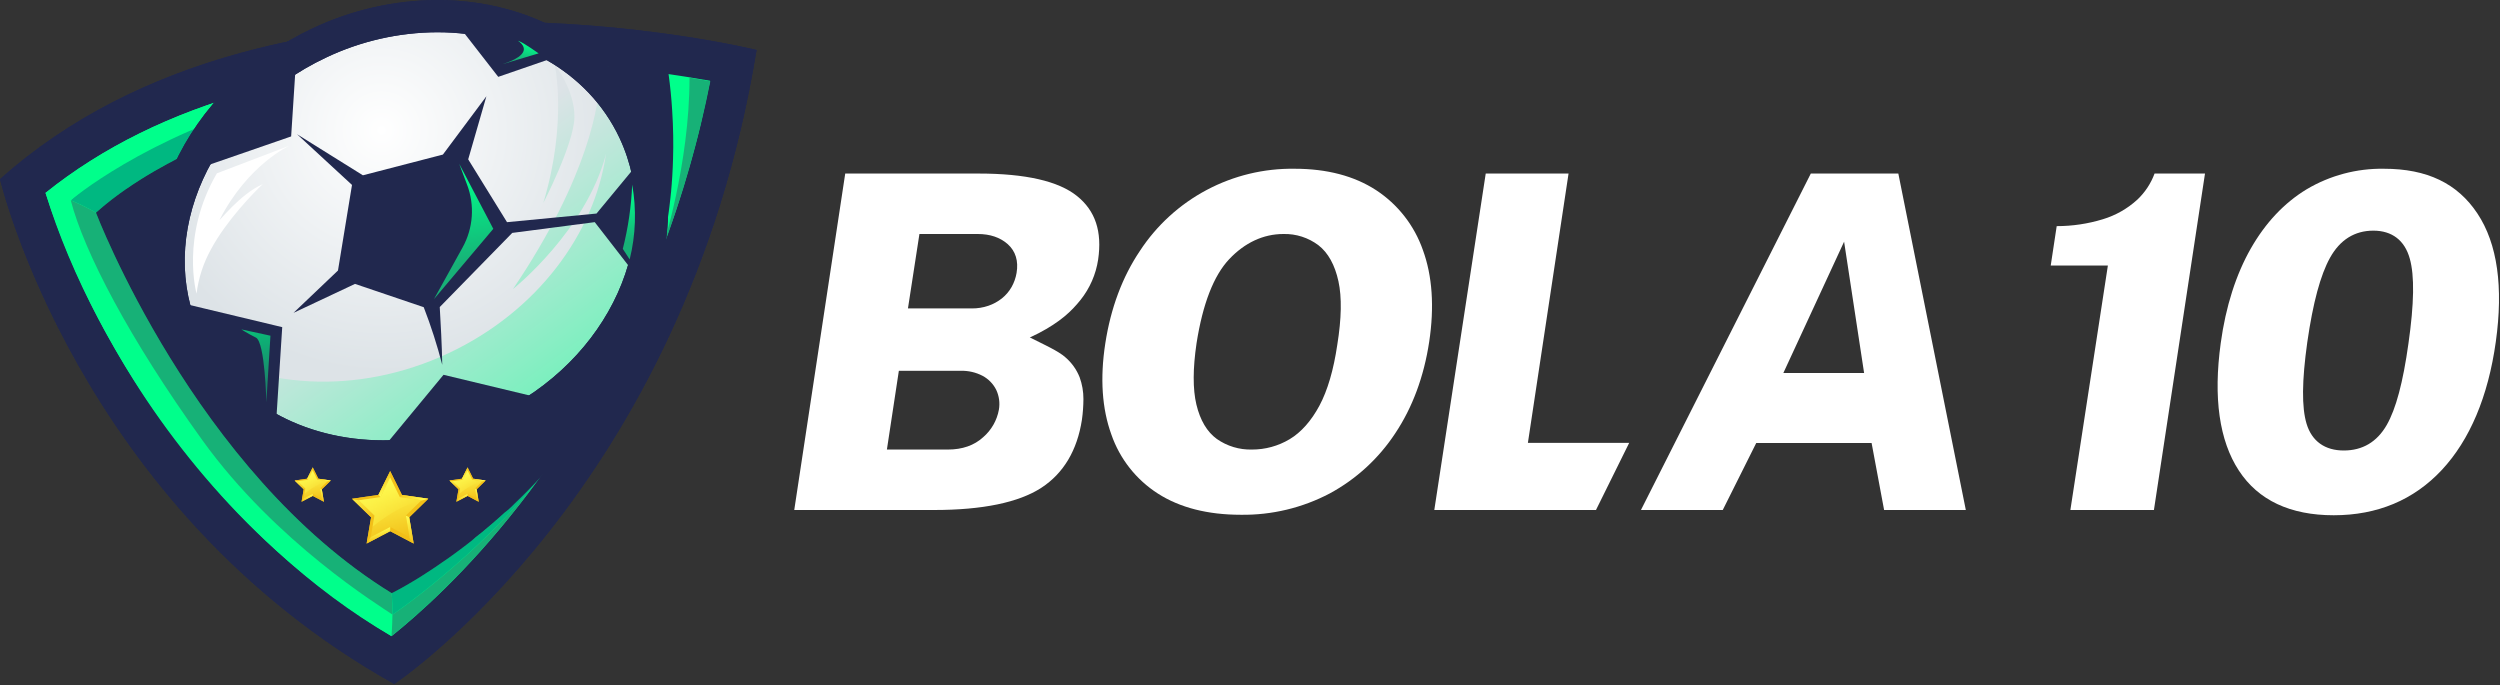 <svg width="1000" height="274" viewBox="0 0 1000 274" fill="none" xmlns="http://www.w3.org/2000/svg">
<rect x="0" y="0" width="1000" height="274" fill="#333333" stroke="none"/>
<path d="M0 71.67C0 71.67 30.9 202.74 157.71 273.6C157.71 273.6 273.86 196.35 302.63 19.99C302.63 20 110.82 -27.43 0 71.67Z" fill="#21284E"/>
<path d="M196.75 15.82C160.92 15.82 127.75 19.93 98.19 28.05C63.11 37.68 33.08 53 8.84 73.58C11.84 83.87 20.5 110.39 38.35 141.78C51.492 165.001 67.31 186.602 85.48 206.14C106.383 228.598 130.482 247.851 157 263.28C165.88 256.59 188.68 237.98 213.35 206.6C232.022 182.768 247.881 156.86 260.61 129.39C275.899 96.263 286.875 61.311 293.27 25.39C261.48 19.095 229.157 15.89 196.75 15.82Z" fill="#00FF8B"/>
<path d="M196.93 8.65C134.4 8.65 56.64 21 0 71.67C0 71.67 30.9 202.74 157.71 273.6C157.71 273.6 273.86 196.35 302.63 19.99C302.63 20 256.75 8.65 196.93 8.65ZM253.75 126.43C243.15 149.359 230.333 171.197 215.48 191.63C214.2 193.383 212.91 195.12 211.61 196.84C211.01 197.64 210.4 198.44 209.78 199.23C209.16 200.02 208.39 201.04 207.69 201.94C186.69 228.8 167.01 246.13 156.59 254.46C132.656 239.958 110.834 222.228 91.74 201.77C74.018 182.758 58.58 161.738 45.74 139.14C34.451 119.476 25.222 98.699 18.2 77.14C40.84 59 68.47 45.37 100.49 36.59C129.37 28.66 161.82 24.59 196.93 24.59H199.55H202.16H203.43H205.6L208.44 24.65L211.26 24.73C212.1 24.73 212.93 24.78 213.75 24.82L216.65 24.93H217.37L219.01 25L220.52 25.08L222 25.15L223.47 25.23L224.92 25.32C227.587 25.48 230.193 25.653 232.74 25.84L235.29 26.04L236.95 26.17L238.65 26.32L240.21 26.46C250.35 27.37 259.53 28.46 267.45 29.64L268.64 29.82L270.5 30.1L271.26 30.21L272.73 30.44L273.49 30.56L275.39 30.86L280.39 31.7L281.34 31.87H281.54L283.16 32.16L284.04 32.32C283.16 36.73 282.21 41.13 281.21 45.49C280.87 46.94 280.53 48.39 280.21 49.84C279.543 52.74 278.813 55.623 278.02 58.49C277.65 59.92 277.26 61.36 276.86 62.79C276.67 63.5 276.47 64.21 276.27 64.92C275.47 67.78 274.64 70.62 273.78 73.44C270.993 82.627 267.907 91.67 264.52 100.57C261.233 109.403 257.643 118.023 253.75 126.43Z" fill="#21284E"/>
<path d="M240.26 26.62C191.84 29 89.82 39.5 38.37 85.06C35.36 83.288 32.229 81.731 29 80.4L28.28 80.11C28.28 80.11 53.19 56.29 107.06 40.93C142.71 30.76 199.15 27 240.26 26.62Z" fill="#00B881"/>
<path d="M240.26 26.62C199.15 27 147 29.5 111.36 39.67C57.49 55 28.3 80.11 28.3 80.11C25.027 78.855 21.655 77.875 18.22 77.18C40.84 59 68.47 45.37 100.49 36.59C129.37 28.66 161.82 24.59 196.93 24.59C212.53 24.64 227.18 25.45 240.26 26.62Z" fill="#00FF8B"/>
<path d="M157 245.87C156.94 250.47 156.61 254.46 156.61 254.46C92.2 217.28 38.48 143.32 18.22 77.18H18.33C21.737 77.878 25.081 78.851 28.33 80.09C67.31 176.53 113.29 212.2 157 245.87Z" fill="#00FF8B"/>
<path d="M157 245.87L156.63 245.61C152.37 242.61 110.49 217.16 80.93 176.06C51.62 135.35 33.67 100.73 28.3 80.13L29.02 80.42C30.35 80.97 31.6 81.53 32.72 82.07L33.31 82.36C35.9 83.62 37.74 84.7 38.24 85L38.37 85.08C38.37 85.08 77.78 188.79 156.63 237.27C156.946 240.125 157.069 242.998 157 245.87Z" fill="#17B177"/>
<path d="M182.93 220.64C182.15 221.22 181.38 221.78 180.62 222.32C181.38 221.77 182.15 221.22 182.93 220.64Z" fill="#FF1D25"/>
<path d="M196.48 209.84C195.22 210.92 193.977 211.963 192.75 212.97C193.977 211.963 195.22 210.92 196.48 209.84Z" fill="#FF1D25"/>
<path d="M215.43 191.67C214.18 193.4 212.9 195.12 211.61 196.84C211 197.64 210.4 198.44 209.78 199.23C209.16 200.02 208.39 201.04 207.69 201.94C186.69 228.8 167.01 246.13 156.59 254.46C156.59 254.46 156.92 250.46 156.98 245.87C157 245.87 190.2 223.37 215.43 191.67Z" fill="#17B177"/>
<path d="M284.13 32.51C279.527 55.738 272.991 78.541 264.59 100.68C264.93 99.63 275.84 65.74 275.81 31.08C278.85 31.57 281.63 32.05 284.13 32.51Z" fill="#17B177"/>
<path d="M215.43 191.67C190.2 223.37 156.98 245.87 156.98 245.87C157.056 242.999 156.939 240.126 156.63 237.27C156.63 237.27 156.94 237.13 157.52 236.82C157.569 236.803 157.617 236.779 157.66 236.75C158.2 236.47 158.95 236.07 159.88 235.56L160.13 235.43L161.77 234.51C161.96 234.4 162.17 234.29 162.37 234.16C163.98 233.24 165.88 232.16 168.03 230.78L168.46 230.51C171.66 228.51 175.39 226.05 179.46 223.13L180.59 222.32C181.35 221.78 182.12 221.22 182.9 220.64L184.08 219.76L185.27 218.86L186.48 217.94L187.7 216.99L188.94 215.99L190.19 214.99L191.45 213.99L192.72 212.99C193.48 212.37 194.24 211.74 195 211.09L196.45 209.86C197.37 209.07 198.29 208.27 199.23 207.44L200.56 206.25L201.89 205.05L203.23 203.82L204.57 202.57L205.57 201.57C206.57 200.62 207.57 199.64 208.57 198.65C208.91 198.31 209.26 197.97 209.57 197.65C210.14 197.09 210.7 196.52 211.27 195.94L212.63 194.54C213.08 194.07 213.54 193.6 213.99 193.12C214.44 192.64 215 192.15 215.43 191.67Z" fill="#00B881"/>
<path d="M269.22 63.37C269.225 63.381 269.227 63.393 269.227 63.405C269.227 63.417 269.225 63.429 269.22 63.44C269.16 65.78 269.05 68.1 268.91 70.44L268.82 71.83C268.82 72.29 268.75 72.75 268.71 73.21V73.39C268.64 74.25 268.57 75.1 268.49 75.95C268.49 76.4 268.41 76.86 268.36 77.31C268.31 77.76 268.26 78.38 268.2 78.91C268.11 79.73 268.02 80.54 267.92 81.35C267.87 81.8 267.81 82.25 267.76 82.69C267.71 83.13 267.65 83.58 267.59 84.02L267.41 85.35C267.34 85.79 267.28 86.22 267.22 86.66C267.16 87.1 267.08 87.54 267.02 87.97C266.96 88.4 266.91 88.68 266.85 89.04C266.63 90.42 266.39 91.79 266.14 93.16C266.07 93.59 265.99 94.01 265.9 94.44L265.69 95.53C265.6 96.02 265.5 96.53 265.4 96.98L265.19 97.98C265 98.91 264.8 99.83 264.59 100.75C264.59 100.75 264.59 100.75 264.59 100.81C255.76 139.81 235.85 169.81 215.5 191.68C215.06 192.16 214.61 192.68 214.16 193.11C213.71 193.54 213.25 194.11 212.8 194.53L211.44 195.93C210.87 196.51 210.31 197.08 209.74 197.64C209.41 197.98 209.06 198.32 208.74 198.64C207.74 199.64 206.74 200.64 205.74 201.56L204.74 202.56L203.4 203.81L201.92 205L200.59 206.2L199.26 207.39C198.32 208.22 197.4 209.02 196.48 209.81C195.22 210.89 193.977 211.933 192.75 212.94L191.48 213.94L190.22 214.94L189 216L187.76 217L186.54 217.95L185.33 218.87L184.14 219.77L182.96 220.65C182.18 221.23 181.41 221.79 180.65 222.33L179.52 223.14C175.42 226.06 171.69 228.51 168.52 230.52L168.09 230.79C165.94 232.13 164.04 233.25 162.43 234.17L161.83 234.52L160.19 235.44L159.94 235.57C159.01 236.08 158.26 236.48 157.72 236.76C157.677 236.789 157.629 236.813 157.58 236.83C157 237.14 156.69 237.28 156.69 237.28C77.78 188.79 38.37 85.06 38.37 85.06C39.003 84.5 39.643 83.95 40.29 83.41L41.46 82.41C41.91 82.03 42.37 81.66 42.84 81.29C44.07 80.29 45.34 79.29 46.62 78.36L47.74 77.53C49.36 76.35 51.027 75.194 52.74 74.06L53.6 73.49L54.68 72.79C55.04 72.55 55.4 72.32 55.76 72.1L56.95 71.34C57.67 70.89 58.38 70.46 59.11 70.02L60.2 69.37L61.69 68.49L62.64 67.95C63.69 67.35 64.74 66.76 65.82 66.18L66.82 65.61C67.62 65.18 68.43 64.75 69.24 64.34L70.24 63.81C71.53 63.14 72.84 62.49 74.16 61.86L75.69 61.12C77.77 60.133 79.877 59.173 82.01 58.24L83.78 57.47C85.78 56.623 87.8 55.79 89.84 54.97C90.37 54.76 90.89 54.55 91.43 54.35L92.96 53.75L93.35 53.6L94.8 53.06C95.93 52.63 97.06 52.22 98.2 51.81L99.91 51.2L101.63 50.59C103.35 50.004 105.08 49.423 106.82 48.85L108.56 48.29C110.3 47.72 112.05 47.18 113.81 46.65C114.68 46.39 115.55 46.12 116.43 45.87L118.22 45.34C120.01 44.83 121.81 44.34 123.61 43.84L125.09 43.44L126.17 43.15L127.95 42.68C132.097 41.607 136.25 40.607 140.41 39.68L142.19 39.28L145.75 38.5L149.3 37.76L150.83 37.45L151.31 37.35L152.84 37.04L154.62 36.7C156.97 36.23 159.32 35.8 161.62 35.38L163.37 35.07L166.86 34.47L168.6 34.18L172 33.6L175.52 33.05L180.61 32.3C184.55 31.73 188.44 31.21 192.24 30.74L193.87 30.55L197.09 30.16C200.823 29.733 204.467 29.343 208.02 28.99L210.9 28.72C213.9 28.43 216.9 28.18 219.75 27.95L221.16 27.84L222.55 27.73L225.27 27.53L227.93 27.34C230.09 27.19 232.19 27.06 234.21 26.94H234.3L235.52 26.87H235.75L240.08 26.64H240.19C256.65 25.83 266.92 25.95 266.92 25.95C267.11 27.25 267.29 28.54 267.45 29.82C268.103 34.607 268.573 39.334 268.86 44C269.09 47.48 269.23 50.9 269.28 54.28C269.333 57.353 269.313 60.383 269.22 63.37Z" fill="#21284E"/>
<path d="M153.28 182.61C118.07 182.61 87.92 164.99 74.58 136.61C64.78 115.78 65.03 91.82 75.27 69.13C85.36 46.81 104 28.36 127.73 17.2C142.488 10.207 158.6 6.537 174.93 6.45C210.14 6.45 240.29 24.06 253.63 52.45C263.43 73.28 263.18 97.25 252.94 119.93C242.85 142.27 224.22 160.72 200.48 171.93C185.721 178.918 169.61 182.588 153.28 182.68V182.61Z" fill="url(#paint0_linear_354_36155)"/>
<path d="M174.93 6.45C158.6 6.537 142.488 10.207 127.73 17.2C104 28.36 85.36 46.81 75.27 69.15C65 91.84 64.78 115.8 74.58 136.63V136.7C102.48 155.55 142.75 158.52 179.49 141.24C214.75 124.65 237.73 93.67 242.41 61.57C234.41 92.33 205.19 115.63 205.19 115.63C235.91 70.16 239.7 40.5 239.76 32.37C224 16 200.86 6.45 174.93 6.45ZM217.33 81.17C227.08 48.83 221.86 25.64 221.86 25.64C221.86 25.64 229.99 36.23 229.77 46.92C229.55 57.61 217.33 81.17 217.33 81.17Z" fill="url(#paint1_radial_354_36155)"/>
<path d="M78.62 117.46C78.62 117.46 72.14 94.46 86.75 69.33L115.88 58.23C115.88 58.23 99.26 65.67 87.88 87.84C87.14 89.28 96.01 77.57 105.08 73.67C101.62 76.91 90.54 88.23 84.42 99.67C81.362 105.172 79.393 111.212 78.62 117.46Z" fill="white"/>
<path d="M237.9 88.86L256 112.2C261.83 95.5 262.34 78.38 257.52 62.55L238.6 85.42L202.81 88.87L187.28 63.74L194.56 38.51L177.16 61.83L145.16 70.12L118.8 53.68L140.8 73.97L135.19 108.21L117.4 125.14L142 113.56L169.49 122.88C172.407 130.412 174.881 138.109 176.9 145.93C176.78 138.22 176.24 128.65 175.9 122.82L204.9 93.16L237.9 88.86Z" fill="#21284E"/>
<path d="M199.3 30.74L226.53 21.34C212.788 12.408 196.904 7.322 180.53 6.61L199.3 30.74Z" fill="#21284E"/>
<path d="M75.46 68.75L116.46 54.57L118.56 22C99.33 33.25 84.24 49.55 75.46 68.75Z" fill="#21284E"/>
<path d="M112.89 130.86L71.73 121L69.79 123.35C70.961 127.932 72.565 132.392 74.58 136.67C81.699 151.574 93.413 163.801 108 171.55L110.33 170.75L112.89 130.86Z" fill="#21284E"/>
<path d="M150.42 182.56C151.42 182.56 152.32 182.61 153.28 182.61C169.61 182.518 185.721 178.848 200.48 171.86C206.79 168.894 212.815 165.355 218.48 161.29L218.58 159.81L177.41 149.92L150.42 182.56Z" fill="#21284E"/>
<path d="M174.93 12.9C206.51 12.9 235.09 28.16 247.8 55.16C266.37 94.65 244 144.29 197.73 166C183.838 172.602 168.661 176.061 153.28 176.13C121.7 176.13 93.11 160.86 80.41 133.86C61.84 94.4 84.26 44.77 130.48 23C144.375 16.409 159.551 12.96 174.93 12.9ZM174.93 0C157.657 0.094 140.614 3.972 125 11.36C99.86 23.18 80.11 42.76 69.4 66.5C64.165 77.873 61.307 90.194 61 102.71C60.694 115.369 63.344 127.925 68.74 139.38C83.15 170.02 115.54 189.06 153.27 189.06C170.548 188.968 187.595 185.087 203.21 177.69C228.34 165.87 248.09 146.29 258.8 122.56C264.026 111.185 266.88 98.864 267.19 86.35C267.497 73.691 264.847 61.135 259.45 49.68C245.05 19 212.66 0 174.93 0Z" fill="#21284E"/>
<path d="M174.93 12.9C206.51 12.9 235.09 28.16 247.8 55.16C266.37 94.65 244 144.29 197.73 166C183.838 172.602 168.661 176.061 153.28 176.13C121.7 176.13 93.11 160.86 80.41 133.86C61.84 94.4 84.26 44.77 130.48 23C144.375 16.409 159.551 12.96 174.93 12.9ZM174.93 0C157.657 0.094 140.614 3.972 125 11.36C99.86 23.18 80.11 42.76 69.4 66.5C64.165 77.873 61.307 90.194 61 102.71C60.694 115.369 63.344 127.925 68.74 139.38C83.15 170.02 115.54 189.06 153.27 189.06C170.548 188.968 187.595 185.087 203.21 177.69C228.34 165.87 248.09 146.29 258.8 122.56C264.026 111.185 266.88 98.864 267.19 86.35C267.497 73.691 264.847 61.135 259.45 49.68C245.05 19 212.66 0 174.93 0Z" fill="#21284E"/>
<path d="M173.58 119.66L197.32 91.53L183.69 65.53L186.86 73.95C188.385 78 189.013 82.333 188.7 86.649C188.388 90.965 187.142 95.162 185.05 98.95L173.58 119.66Z" fill="url(#paint2_linear_354_36155)"/>
<path d="M201.11 25.64L215.45 21.35C215.45 21.35 209.68 17.23 207.54 16.41C205.4 15.59 216.77 20.53 201.11 25.64Z" fill="url(#paint3_linear_354_36155)"/>
<path d="M252.87 73.86C254.65 83.789 254.309 93.982 251.87 103.77L249.12 99.55C251.269 91.142 252.526 82.531 252.87 73.86Z" fill="url(#paint4_linear_354_36155)"/>
<path opacity="0.67" d="M96.53 131.75L108.18 134.28L106.54 160.88C106.54 160.88 106.02 136.88 102.38 135.05C98.74 133.22 96.53 131.75 96.53 131.75Z" fill="url(#paint5_linear_354_36155)"/>
<path d="M156.06 188.43L160.77 197.97L171.31 199.5L163.68 206.93L165.48 217.43L156.06 212.47L146.64 217.43L148.44 206.93L140.81 199.5L151.35 197.97L156.06 188.43Z" fill="#F2BF18"/>
<g style="mix-blend-mode:multiply">
<path d="M156.06 188.43L160.77 197.97L171.31 199.5L163.68 206.93L165.48 217.43L156.06 212.47L146.64 217.43L148.44 206.93L140.81 199.5L151.35 197.97L156.06 188.43Z" fill="#F2BF18"/>
</g>
<path style="mix-blend-mode:screen" d="M156.06 191L159.94 198.85L168.6 200.11L162.33 206.22L163.81 214.85L156.06 210.78L148.31 214.85L149.79 206.22L143.52 200.11L152.19 198.85L156.06 191Z" fill="url(#paint6_linear_354_36155)"/>
<path style="mix-blend-mode:screen" opacity="0.4" d="M156.06 191L152.19 198.85L143.52 200.11L149.79 206.22L149.03 210.68C153.64 206.94 161.13 201.77 168.41 200.29L168.6 200.11L159.94 198.85L156.06 191Z" fill="url(#paint7_linear_354_36155)"/>
<path d="M163.71 206.91L162.33 206.22L163.81 214.85L163.53 214.7L165.19 217.27L165.48 217.43L163.68 206.93L163.71 206.91Z" fill="url(#paint8_linear_354_36155)"/>
<path d="M156.07 210.78L148.31 214.85L146.76 217.36L156.06 212.47L156.09 212.49V210.79L156.07 210.78Z" fill="url(#paint9_linear_354_36155)"/>
<path d="M160.77 197.97L160.75 197.94L159.88 198.74L159.94 198.85L168.6 200.11L168.41 200.29L171.28 199.5L160.77 197.97Z" fill="url(#paint10_linear_354_36155)"/>
<path d="M149.79 206.22L143.52 200.11L141.01 199.69L148.44 206.93L148.41 207.1L149.79 206.22Z" fill="url(#paint11_linear_354_36155)"/>
<path d="M156.04 188.47L151.35 197.97H151.34L152.19 198.85L156.06 191L156.04 188.47Z" fill="url(#paint12_linear_354_36155)"/>
<path d="M125.09 186.94L127.33 191.48L132.33 192.2L128.71 195.73L129.57 200.71L125.09 198.36L120.62 200.71L121.48 195.73L117.86 192.2L122.86 191.48L125.09 186.94Z" fill="#F2BF18"/>
<g style="mix-blend-mode:multiply">
<path d="M125.09 186.94L127.33 191.48L132.33 192.2L128.71 195.73L129.57 200.71L125.09 198.36L120.62 200.71L121.48 195.73L117.86 192.2L122.86 191.48L125.09 186.94Z" fill="#F2BF18"/>
</g>
<path style="mix-blend-mode:screen" d="M125.09 188.17L126.93 191.89L131.04 192.49L128.07 195.39L128.77 199.49L125.09 197.55L121.42 199.49L122.12 195.39L119.14 192.49L123.25 191.89L125.09 188.17Z" fill="url(#paint13_linear_354_36155)"/>
<path style="mix-blend-mode:screen" opacity="0.4" d="M125.09 188.17L123.26 191.89L119.14 192.49L122.14 195.39L121.78 197.51C123.96 195.73 127.52 193.28 130.98 192.58L131.06 192.49L126.95 191.89L125.09 188.17Z" fill="url(#paint14_linear_354_36155)"/>
<path d="M128.72 195.72L128.07 195.39L128.77 199.49L128.64 199.42L129.43 200.64L129.57 200.71L128.71 195.73L128.72 195.72Z" fill="url(#paint15_linear_354_36155)"/>
<path d="M125.1 197.56L121.42 199.49L120.68 200.68L125.09 198.36L125.11 198.37V197.56H125.1Z" fill="url(#paint16_linear_354_36155)"/>
<path d="M127.33 191.48L127.32 191.46L126.91 191.84L126.93 191.89L131.04 192.49L130.96 192.58L132.32 192.2L127.33 191.48Z" fill="url(#paint17_linear_354_36155)"/>
<path d="M122.12 195.39L119.14 192.49L117.95 192.29L121.48 195.73L121.46 195.81L122.12 195.39Z" fill="url(#paint18_linear_354_36155)"/>
<path d="M125.08 186.97L122.86 191.48H122.85L123.25 191.89L125.09 188.17L125.08 186.97Z" fill="url(#paint19_linear_354_36155)"/>
<path d="M187.02 186.94L189.26 191.48L194.26 192.2L190.64 195.73L191.49 200.71L187.02 198.36L182.55 200.71L183.4 195.73L179.78 192.2L184.78 191.48L187.02 186.94Z" fill="#F2BF18"/>
<g style="mix-blend-mode:multiply">
<path d="M187.02 186.94L189.26 191.48L194.26 192.2L190.64 195.73L191.49 200.71L187.02 198.36L182.55 200.71L183.4 195.73L179.78 192.2L184.78 191.48L187.02 186.94Z" fill="#F2BF18"/>
</g>
<path style="mix-blend-mode:screen" d="M187.02 188.17L188.86 191.89L192.97 192.49L190 195.39L190.7 199.49L187.02 197.55L183.34 199.49L184.05 195.39L181.07 192.49L185.18 191.89L187.02 188.17Z" fill="url(#paint20_linear_354_36155)"/>
<path style="mix-blend-mode:screen" opacity="0.4" d="M187 188.17L185.16 191.89L181.05 192.49L184.05 195.39L183.68 197.51C185.87 195.73 189.43 193.28 192.88 192.58L192.97 192.49L188.86 191.89L187 188.17Z" fill="url(#paint21_linear_354_36155)"/>
<path d="M190.65 195.72L190 195.39L190.7 199.49L190.57 199.42L191.35 200.64L191.49 200.71L190.64 195.73L190.65 195.72Z" fill="url(#paint22_linear_354_36155)"/>
<path d="M187.03 197.56L183.34 199.49L182.61 200.68L187.02 198.36L187.03 198.37V197.56Z" fill="url(#paint23_linear_354_36155)"/>
<path d="M189.26 191.48L189.25 191.46L188.83 191.84L188.86 191.89L192.97 192.49L192.88 192.58L194.25 192.2L189.26 191.48Z" fill="url(#paint24_linear_354_36155)"/>
<path d="M184.05 195.39L181.07 192.49L179.88 192.29L183.4 195.73L183.39 195.81L184.05 195.39Z" fill="url(#paint25_linear_354_36155)"/>
<path d="M187.01 186.97L184.78 191.48L185.18 191.89L187.02 188.17L187.01 186.97Z" fill="url(#paint26_linear_354_36155)"/>
<path d="M430.82 78.42C423.39 72.42 410.15 69.42 391.48 69.42H338.09L317.7 204H373.59C393.03 204 407.47 201 416.53 195.12C425.42 189.33 430.89 180.12 432.77 167.9C433.157 165.15 433.358 162.377 433.37 159.6C433.38 156.64 432.869 153.702 431.86 150.92C430.639 147.827 428.678 145.08 426.15 142.92C423.33 140.38 417.49 137.78 411.99 135.01H411.9L415.42 133.3C424.09 128.77 428.53 124.58 432.25 119.93C435.946 115.28 438.36 109.743 439.25 103.87C440.91 92.62 438.15 84.31 430.82 78.42ZM399.56 163.87C398.786 168.147 396.57 172.029 393.28 174.87C389.71 178.15 384.96 179.82 379.14 179.82H354.76L359.54 148.32H384.31C387.333 148.239 390.326 148.927 393.01 150.32C395.37 151.574 397.281 153.531 398.48 155.92C399.65 158.395 400.028 161.172 399.56 163.87ZM406.63 109.18C406.294 111.161 405.617 113.069 404.63 114.82C403.632 116.575 402.309 118.122 400.73 119.38C399.114 120.652 397.295 121.643 395.35 122.31C393.225 123.031 390.994 123.389 388.75 123.37H363.18L367.77 93.6H391.1C396.02 93.6 400.04 94.96 403.1 97.66C406.24 100.5 407.44 104.38 406.63 109.18Z" fill="white"/>
<path d="M550.42 76.05C541.71 70.38 530.76 67.5 517.86 67.5C505.603 67.315 493.498 70.234 482.672 75.985C471.846 81.735 462.65 90.131 455.94 100.39C448.94 110.8 444.31 123.21 442.13 137.28C439.95 151.35 440.82 163.52 444.53 173.76C447.902 183.534 454.478 191.882 463.19 197.45C471.96 203.07 483.12 205.91 496.33 205.91C508.713 206.079 520.941 203.147 531.9 197.38C542.491 191.646 551.496 183.376 558.11 173.31C565 162.97 569.57 150.66 571.68 136.71C573.79 122.76 572.94 110.33 569.15 99.99C565.713 90.165 559.129 81.75 550.42 76.05ZM534.92 137.87C533.44 147.96 531.03 156.17 527.79 162.23C524.55 168.29 520.47 172.93 515.86 175.68C511.291 178.41 506.063 179.842 500.74 179.82C495.742 179.94 490.836 178.458 486.74 175.59C482.81 172.75 480.06 168.1 478.55 161.78C477.1 155.67 477.12 147.43 478.62 137.29C481.09 121.53 485.49 110.22 491.69 103.66C497.89 97.1 505.29 93.6 513.38 93.6C518.421 93.475 523.356 95.061 527.38 98.1C531.26 101.1 533.95 105.97 535.38 112.53C536.77 118.89 536.61 127.41 534.92 137.87Z" fill="white"/>
<path d="M611.16 177.14L627.42 69.42H594.29L573.72 204H638.39L651.68 177.14H611.16Z" fill="white"/>
<path d="M748.64 177.21L753.64 204H786.33L759.33 69.41H724.33L656.38 204H689.1L702.49 177.21H748.64ZM737.64 96.67L745.64 149.2H713.34L737.64 96.67Z" fill="white"/>
<path d="M861.83 69.41C860.369 73.375 858.011 76.948 854.94 79.85C850.994 83.46 846.288 86.139 841.17 87.69C835.178 89.525 828.946 90.456 822.68 90.45L820.29 106.22H843.15L828.15 204H861.57L882 69.41H861.83Z" fill="white"/>
<path d="M953.57 67.5C942.713 67.323 932.02 70.162 922.68 75.7C913.68 81.15 906.16 89.14 900.29 99.46C894.42 109.78 890.29 122.57 888.29 137.25C885.29 159.07 887.69 176.25 895.56 188.25C903.31 200.1 916.08 206.1 933.5 206.1C950.92 206.1 965.5 200.01 976.71 188C987.92 175.99 995.26 158.63 998.32 136.73C1001.38 114.83 999 97.54 991 85.45C983 73.36 970.85 67.5 953.57 67.5ZM963.37 137.45C961.21 152.95 958.37 163.61 954.67 170.03C950.79 176.78 945.01 180.2 937.5 180.2C929.99 180.2 924.75 176.51 922.64 169.54C920.64 162.99 920.75 152.33 922.91 136.92C925.2 121 928.19 110 932 103.12C936 95.91 941.87 92.26 949.33 92.26C956.79 92.26 961.88 96.12 963.91 103.44C965.85 110.29 965.66 121.42 963.37 137.45Z" fill="white"/>
<defs>
<linearGradient id="paint0_linear_354_36155" x1="104.01" y1="12.95" x2="280.47" y2="252.5" gradientUnits="userSpaceOnUse">
<stop offset="0.3" stop-color="#DDE3E7"/>
<stop offset="1" stop-color="#00FF8B"/>
</linearGradient>
<radialGradient id="paint1_radial_354_36155" cx="0" cy="0" r="1" gradientUnits="userSpaceOnUse" gradientTransform="translate(152.63 52.15) scale(96.69)">
<stop stop-color="white"/>
<stop offset="1" stop-color="#DDE3E7"/>
</radialGradient>
<linearGradient id="paint2_linear_354_36155" x1="179.95" y1="69.12" x2="185.45" y2="105.6" gradientUnits="userSpaceOnUse">
<stop stop-color="#00FF8B"/>
<stop offset="1" stop-color="#17B177"/>
</linearGradient>
<linearGradient id="paint3_linear_354_36155" x1="209.77" y1="17.23" x2="208.13" y2="24.11" gradientUnits="userSpaceOnUse">
<stop stop-color="#00FF8B"/>
<stop offset="1" stop-color="#17B177"/>
</linearGradient>
<linearGradient id="paint4_linear_354_36155" x1="249.41" y1="76.12" x2="252.51" y2="96.73" gradientUnits="userSpaceOnUse">
<stop stop-color="#00FF8B"/>
<stop offset="1" stop-color="#17B177"/>
</linearGradient>
<linearGradient id="paint5_linear_354_36155" x1="102.31" y1="132.67" x2="105.5" y2="153.89" gradientUnits="userSpaceOnUse">
<stop stop-color="#00FF8B"/>
<stop offset="1" stop-color="#17B177"/>
</linearGradient>
<linearGradient id="paint6_linear_354_36155" x1="153.52" y1="189.71" x2="160.22" y2="217.1" gradientUnits="userSpaceOnUse">
<stop offset="0.05" stop-color="#FFFF54"/>
<stop offset="0.98" stop-color="#FFFF54" stop-opacity="0"/>
</linearGradient>
<linearGradient id="paint7_linear_354_36155" x1="143.52" y1="200.84" x2="168.6" y2="200.84" gradientUnits="userSpaceOnUse">
<stop offset="0.05" stop-color="#FFFF54"/>
<stop offset="0.98" stop-color="#FFFF54" stop-opacity="0"/>
</linearGradient>
<linearGradient id="paint8_linear_354_36155" x1="162.28" y1="205.34" x2="165.4" y2="218.09" gradientUnits="userSpaceOnUse">
<stop offset="0.05" stop-color="#FFFF54"/>
<stop offset="0.98" stop-color="#FFFF54" stop-opacity="0"/>
</linearGradient>
<linearGradient id="paint9_linear_354_36155" x1="150.85" y1="211.74" x2="151.97" y2="216.32" gradientUnits="userSpaceOnUse">
<stop offset="0.05" stop-color="#FFFF54"/>
<stop offset="0.98" stop-color="#FFFF54" stop-opacity="0"/>
</linearGradient>
<linearGradient id="paint10_linear_354_36155" x1="171.09" y1="200.15" x2="157.69" y2="197.77" gradientUnits="userSpaceOnUse">
<stop offset="0.05" stop-color="#FFFF54"/>
<stop offset="0.98" stop-color="#FFFF54" stop-opacity="0"/>
</linearGradient>
<linearGradient id="paint11_linear_354_36155" x1="149.51" y1="207.69" x2="138.69" y2="195.24" gradientUnits="userSpaceOnUse">
<stop offset="0.02" stop-color="#FFFF54" stop-opacity="0"/>
<stop offset="0.95" stop-color="#FFFF54"/>
</linearGradient>
<linearGradient id="paint12_linear_354_36155" x1="156.13" y1="196.03" x2="152.1" y2="191.39" gradientUnits="userSpaceOnUse">
<stop offset="0.05" stop-color="#FFFF54"/>
<stop offset="0.98" stop-color="#FFFF54" stop-opacity="0"/>
</linearGradient>
<linearGradient id="paint13_linear_354_36155" x1="123.89" y1="187.55" x2="127.07" y2="200.56" gradientUnits="userSpaceOnUse">
<stop offset="0.05" stop-color="#FFFF54"/>
<stop offset="0.98" stop-color="#FFFF54" stop-opacity="0"/>
</linearGradient>
<linearGradient id="paint14_linear_354_36155" x1="119.14" y1="192.84" x2="131.04" y2="192.84" gradientUnits="userSpaceOnUse">
<stop offset="0.05" stop-color="#FFFF54"/>
<stop offset="0.98" stop-color="#FFFF54" stop-opacity="0"/>
</linearGradient>
<linearGradient id="paint15_linear_354_36155" x1="128.05" y1="194.97" x2="129.53" y2="201.02" gradientUnits="userSpaceOnUse">
<stop offset="0.05" stop-color="#FFFF54"/>
<stop offset="0.98" stop-color="#FFFF54" stop-opacity="0"/>
</linearGradient>
<linearGradient id="paint16_linear_354_36155" x1="122.62" y1="198.01" x2="123.15" y2="200.18" gradientUnits="userSpaceOnUse">
<stop offset="0.05" stop-color="#FFFF54"/>
<stop offset="0.98" stop-color="#FFFF54" stop-opacity="0"/>
</linearGradient>
<linearGradient id="paint17_linear_354_36155" x1="132.23" y1="192.51" x2="125.87" y2="191.38" gradientUnits="userSpaceOnUse">
<stop offset="0.05" stop-color="#FFFF54"/>
<stop offset="0.98" stop-color="#FFFF54" stop-opacity="0"/>
</linearGradient>
<linearGradient id="paint18_linear_354_36155" x1="121.98" y1="196.09" x2="116.85" y2="190.18" gradientUnits="userSpaceOnUse">
<stop offset="0.02" stop-color="#FFFF54" stop-opacity="0"/>
<stop offset="0.95" stop-color="#FFFF54"/>
</linearGradient>
<linearGradient id="paint19_linear_354_36155" x1="125.13" y1="190.56" x2="123.21" y2="188.35" gradientUnits="userSpaceOnUse">
<stop offset="0.05" stop-color="#FFFF54"/>
<stop offset="0.98" stop-color="#FFFF54" stop-opacity="0"/>
</linearGradient>
<linearGradient id="paint20_linear_354_36155" x1="185.81" y1="187.55" x2="188.99" y2="200.56" gradientUnits="userSpaceOnUse">
<stop offset="0.05" stop-color="#FFFF54"/>
<stop offset="0.98" stop-color="#FFFF54" stop-opacity="0"/>
</linearGradient>
<linearGradient id="paint21_linear_354_36155" x1="181.07" y1="192.84" x2="192.97" y2="192.84" gradientUnits="userSpaceOnUse">
<stop offset="0.05" stop-color="#FFFF54"/>
<stop offset="0.98" stop-color="#FFFF54" stop-opacity="0"/>
</linearGradient>
<linearGradient id="paint22_linear_354_36155" x1="189.97" y1="194.97" x2="191.45" y2="201.02" gradientUnits="userSpaceOnUse">
<stop offset="0.05" stop-color="#FFFF54"/>
<stop offset="0.98" stop-color="#FFFF54" stop-opacity="0"/>
</linearGradient>
<linearGradient id="paint23_linear_354_36155" x1="184.55" y1="198.01" x2="185.08" y2="200.18" gradientUnits="userSpaceOnUse">
<stop offset="0.05" stop-color="#FFFF54"/>
<stop offset="0.98" stop-color="#FFFF54" stop-opacity="0"/>
</linearGradient>
<linearGradient id="paint24_linear_354_36155" x1="194.16" y1="192.51" x2="187.8" y2="191.38" gradientUnits="userSpaceOnUse">
<stop offset="0.05" stop-color="#FFFF54"/>
<stop offset="0.98" stop-color="#FFFF54" stop-opacity="0"/>
</linearGradient>
<linearGradient id="paint25_linear_354_36155" x1="183.91" y1="196.09" x2="178.78" y2="190.18" gradientUnits="userSpaceOnUse">
<stop offset="0.02" stop-color="#FFFF54" stop-opacity="0"/>
<stop offset="0.95" stop-color="#FFFF54"/>
</linearGradient>
<linearGradient id="paint26_linear_354_36155" x1="187.05" y1="190.56" x2="185.14" y2="188.35" gradientUnits="userSpaceOnUse">
<stop offset="0.05" stop-color="#FFFF54"/>
<stop offset="0.98" stop-color="#FFFF54" stop-opacity="0"/>
</linearGradient>
</defs>
</svg>
